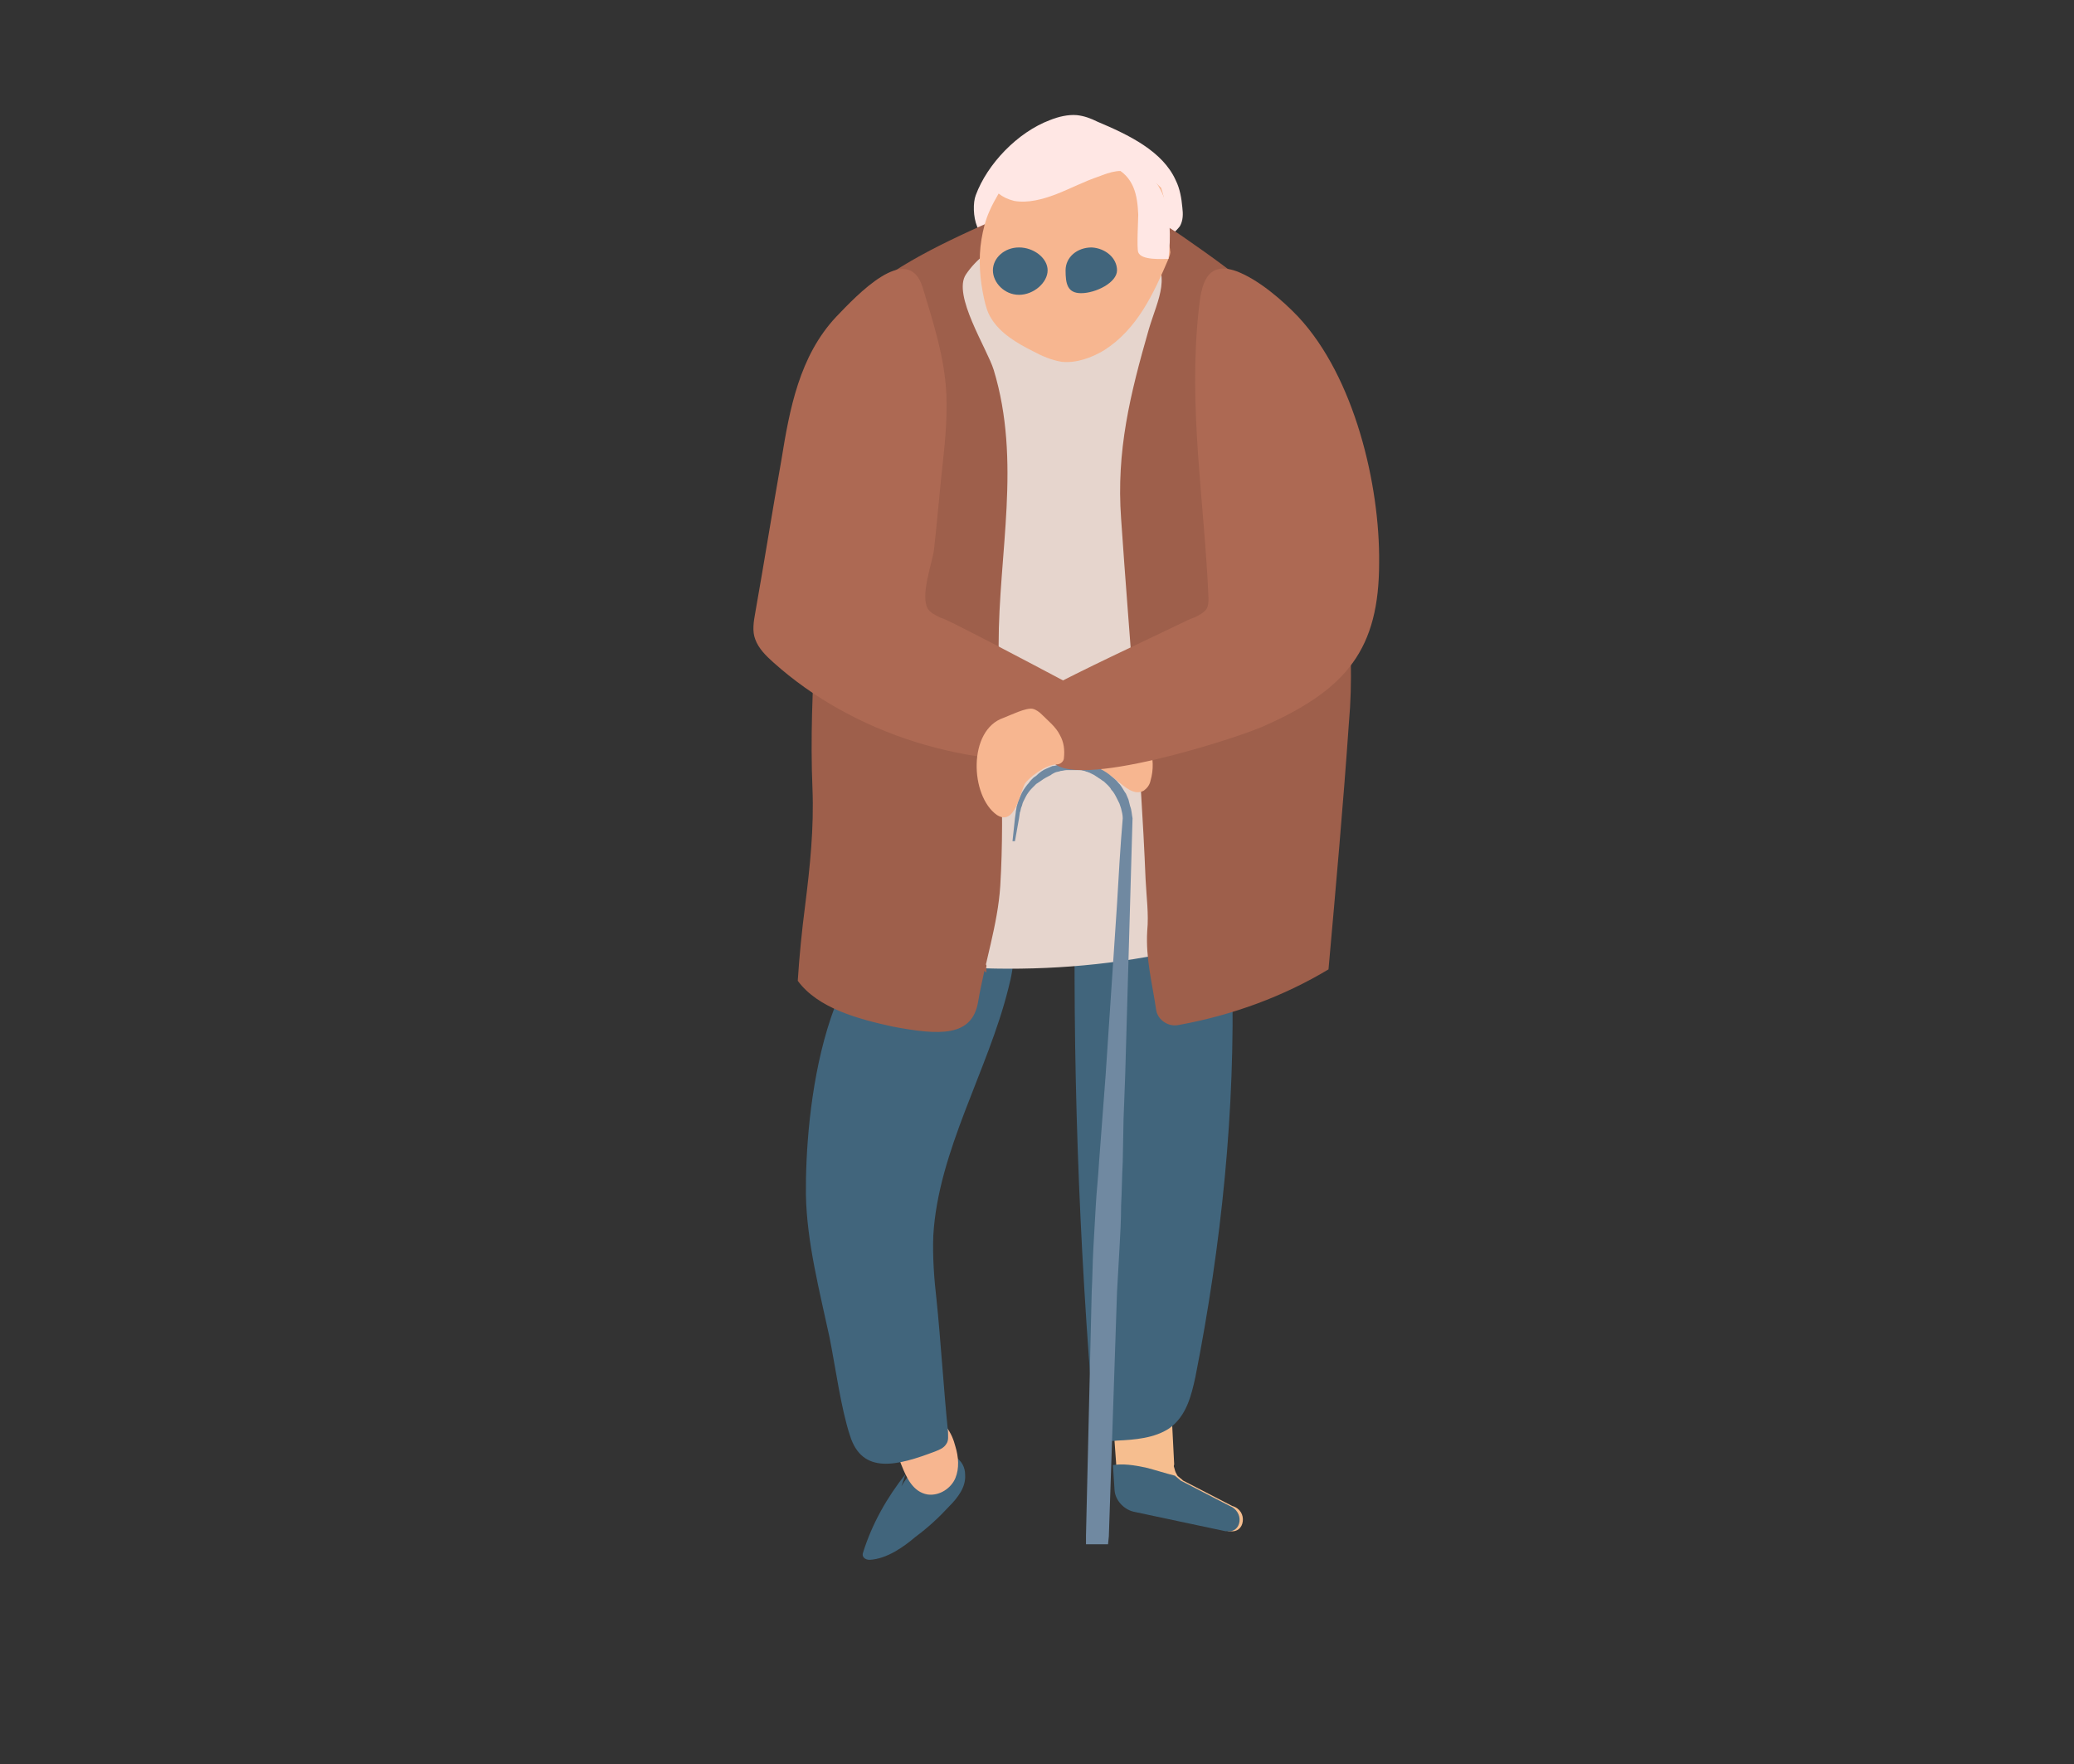 <?xml version="1.0" encoding="UTF-8"?> <!-- Generator: Adobe Illustrator 22.0.0, SVG Export Plug-In . SVG Version: 6.00 Build 0) --> <svg xmlns="http://www.w3.org/2000/svg" xmlns:xlink="http://www.w3.org/1999/xlink" x="0px" y="0px" viewBox="0 0 254 216" style="enable-background:new 0 0 254 216;" xml:space="preserve"><rect x="0" y="0" width="254" height="216" fill="#333333" stroke="none"/> <style type="text/css"> .st0{fill:#F9A183;} .st1{fill:#41657C;} .st2{fill:#DFECFE;} .st3{fill:#87ACBF;} .st4{fill:#9E5F4B;} .st5{fill:#865843;} .st6{fill:#9E5D4E;} .st7{fill:#BAC4FD;} .st8{fill:#E96C5A;} .st9{fill:#856C58;} .st10{fill:#7089A1;} .st11{fill:#41657B;} .st12{fill:#FED692;} .st13{fill:#DED1C1;} .st14{fill:#013955;} .st15{fill:#D87C63;} .st16{fill:#65372F;} .st17{opacity:0.42;} .st18{opacity:0.51;} .st19{fill:#61342E;} .st20{fill:#FFFFFF;} .st21{fill:#E3605B;} .st22{fill:#78CDD0;} .st23{opacity:0.46;} .st24{opacity:0.48;} .st25{fill:#B97B6E;} .st26{fill:#C9DCF2;} .st27{fill:#F7A09C;} .st28{fill:#5193A2;} .st29{fill:#B3DCE0;} .st30{opacity:0.39;} .st31{opacity:0.25;} .st32{fill:#814F3B;} .st33{fill:#B3CD5D;} .st34{fill:#82B1AA;} .st35{fill:#EDDDAB;} .st36{fill:#C3DCA5;} .st37{fill:#F2DAD8;} .st38{fill:#DBBCBA;} .st39{fill:#B2B2B2;} .st40{fill:#FCC545;} .st41{fill:#B47C6F;} .st42{fill:#F6BE8F;} .st43{fill:#D39568;} .st44{fill:#F7A09B;} .st45{fill:#FFE7E4;} .st46{fill:#E6D5CD;} .st47{opacity:0.6;} .st48{fill:#F7B690;} .st49{fill:#78BCC2;} .st50{fill:#AD6953;} .st51{fill:#F67B6B;} </style> <g id="Layer_3"> </g> <g id="Layer_1"> <g> <g> <g> <path class="st42" d="M152.2,186.3c-0.1,0.8-0.7,1.3-1.5,1.2c-0.1,0-0.1,0-0.2,0l-11.3-2.4c-1.2-0.3-2.2-1.4-2.3-2.6l-0.2-3.1 l0-0.1l-0.5-6.9l7.3,1l0.3,5.9c0,0.1-0.1,0.2,0,0.4c0.1,0.3,0.1,0.5,0.3,0.8c0,0.1,0.1,0.1,0.1,0.2c0,0,0,0,0,0 c0.2,0.2,0.5,0.4,0.7,0.6l6,3.1C151.9,184.7,152.3,185.5,152.2,186.3z"></path> </g> </g> <g> <g> <path class="st11" d="M151.8,186.3c-0.1,0.8-0.7,1.3-1.5,1.2c-0.1,0-0.1,0-0.2,0l-11.3-2.4c-1.2-0.3-2.2-1.4-2.3-2.6l-0.2-3.1 c1.2-0.2,2.6,0,4,0.3c1.2,0.3,2.4,0.7,3.6,1l0,0c0.2,0.2,0.5,0.4,0.7,0.6l6,3.1C151.4,184.7,151.9,185.5,151.8,186.3z"></path> </g> </g> <g> <g> <path class="st45" d="M126.7,27.4c-3-1.2-0.9-4.1-2.4-1.7c-0.5,0.8-0.9,1.7-1.6,2.4c-3.1,2.9-3.9-2.4-3.2-4.2 c1.4-3.8,5.1-7.7,9.1-9.2c1-0.4,2.2-0.7,3.3-0.6c0.9,0.1,1.7,0.4,2.5,0.8c3.8,1.6,8,3.6,9.6,7.2c0.5,1,0.7,2.2,0.8,3.3 c0.1,0.8,0.1,1.6-0.3,2.3c-2,2.6-3.5,0.5-4-1.4c-0.3-1-0.8-2-1.4-3C138,21.3,128.8,28.2,126.7,27.4z"></path> </g> </g> <g> <g> <path class="st1" d="M110.9,180.5c-2.3,2.9-4.1,6.1-5.2,9.6c-0.2,0.5,0.2,0.9,0.8,0.9c2.1-0.1,4.2-1.6,5.6-2.8 c1.5-1.1,2.9-2.4,4.1-3.7c1.1-1.1,2.1-2.4,2-3.9c0-0.9-0.4-1.7-1.2-2.2c-1.2-0.7-2.5-0.2-3.5,0.4c-1.3,0.8-2.4,1.9-3.1,3.2 L110.9,180.5z"></path> </g> </g> <g> <g> <path class="st48" d="M109.2,176.3c0.4,1,0.8,2.1,1.2,3.1c0.6,1.5,1.4,3.3,3.2,3.6c1.5,0.2,2.9-0.8,3.4-2c0.5-1.2,0.4-2.6,0-3.9 c-0.4-1.6-1.4-3.4-3.2-3.6c-1.9-0.2-3.2,1.5-4.2,3c-0.3,0.5-0.3,1.4,0.3,1.3L109.2,176.3z"></path> </g> </g> <g> <g> <path class="st1" d="M114,111c-13.3,2.9-15.4,25.3-15.3,35.3c0.1,5.8,1.7,11.9,2.9,17.5c0.7,3.5,1.4,8.7,2.5,12 c1.5,4.8,5.8,3.7,10.5,1.9c0.5-0.2,1-0.4,1.3-0.9c0.3-0.4,0.2-1,0.2-1.5c-0.5-4.8-0.9-11.3-1.4-16.1c-0.3-2.6-0.5-5.3-0.4-7.9 c0.6-10.4,6.7-20.2,9.2-30.3c0.7-2.7,1.2-5.8-0.7-8.1C120.9,110.7,117.1,110.3,114,111z"></path> </g> </g> <g> <g> <path class="st1" d="M131.7,106.9c-0.4,22.6,0.4,45.1,2.3,67.6c0,0.5,0.1,1,0.5,1.4c0.5,0.6,1.5,0.6,2.3,0.5 c2.2-0.1,4.6-0.3,6.4-1.5c2.1-1.5,2.7-4,3.2-6.3c3.2-16.2,4.9-32.7,4.5-49.1c-0.1-4.2-0.5-8.8-3.6-11.9 c-3.3-3.3-9.5-3.9-13.5-1.2c-1,0.7-2,1.7-1.7,2.8L131.7,106.9z"></path> </g> </g> <g> <g> <g> <path class="st46" d="M145.7,113.9c-0.3-6.5-0.7-13-1-19.4c-0.3-5.5-0.6-11,0.3-16.5c0.6-4.3,2-8.4,2.8-12.7 c1.5-7.4-3.1-14.6-3.6-22.1c-0.3-3.5,6.7-9,3.5-11.5c-3.2-2.5-11.6-4.4-16.1-4.3c-5.5,0.1-12.9,2.6-16.1,6.1 c-2.2,2.5,3.5,5.2,3.6,8.3c0.3,6-3.4,16.3-2.7,22.2c0.5,4.1,1.7,5.4,1.8,9.5c0.2,14.9,0.4,29.8,0.6,44.6c0,0.1,0,0.2,0,0.4 c8.2,0.4,16.6-0.2,24.6-1.9c0.7-0.1,1.4-0.3,1.9-0.7v0C145.7,115.4,145.7,114.6,145.7,113.9z"></path> </g> </g> <g> <g> <path class="st4" d="M120.3,118.5c0.2,0,0.3,0,0.5,0c0-0.1,0-0.2,0-0.4C120.6,118.2,120.5,118.3,120.3,118.5z"></path> </g> </g> <g> <g> <path class="st4" d="M164.3,58.9C164,54.5,163.8,50,162,46c-3.1-7.1-10.2-12.2-17.1-17c-7.8-5.4-14.4-6-23.5-1.9 c-6.7,3-13.5,6.2-18.2,11.3c-5.5,6-1.9,14.6-2.2,21.6C100.5,72,99,84.4,99.5,96.5c0.2,4.9-0.3,9.6-0.9,14.4 c-0.4,3.1-0.7,6.1-0.9,9.2l0,0c2.5,3.4,7.5,4.7,11.6,5.6c5.8,1.1,9.8,1.3,10.5-3.1c0.8-4.7,2.4-9.4,2.7-14.1 c0.6-9.8-0.2-19.7-0.2-29.5c0-11.3,2.8-22.5-0.6-33.7c-0.8-2.6-5.1-9.2-3.4-11.7c2.4-3.6,7.8-6,11.8-6.1 c3.1-0.1,8.1,1.1,10.4,3.1c3.2,2.9,1.3,6,0.2,9.7c-2.3,8-4,14.9-3.4,23.2c1,14.7,2.4,29.5,3,44.2c0.1,2.1,0.4,4.2,0.2,6.3 c-0.2,3.4,0.6,6.3,1.1,9.7c0.2,1.2,1.5,2.1,2.8,1.8c6.6-1.2,12.8-3.5,18.3-6.8c0.9-10.1,1.8-20.1,2.5-30.2 C166.1,78.6,164.3,68.8,164.3,58.9z"></path> </g> </g> <g> <g> <path class="st4" d="M120.1,118.5l0.1,0.1l0.6,0.5c0-0.2,0-0.4,0-0.6c-0.2,0-0.3,0-0.5,0C120.3,118.5,120.2,118.5,120.1,118.5z "></path> </g> </g> </g> <g> <g> <g> <path class="st50" d="M116.9,76.4c-0.6-0.3-1.2-0.6-1.8-0.8c-0.6-0.3-1.2-0.6-1.5-1.1c-0.9-1.7,0.6-5.6,0.8-7.3 c0.4-3.6,0.7-7.3,1.1-10.9c0.3-2.7,0.5-5.3,0.4-8c-0.2-4.5-1.6-8.8-2.9-13.1c-1.8-5.8-8.2,1.1-10.6,3.6 c-4.5,4.8-5.7,11.3-6.7,17.5c-1.1,6.2-2.1,12.5-3.2,18.7c-0.2,1.1-0.4,2.3,0,3.3c0.4,1.1,1.3,2,2.2,2.8 c9.8,8.8,24.1,13.3,37.8,11.8l3.7-6.4C130.3,83.4,122.9,79.4,116.9,76.4z"></path> </g> </g> <g> <g> <path class="st48" d="M138.4,87.9c-1-0.3-2-0.6-3-0.8c-2.2,1.7-3.7,4.1-4.2,6.7c2-0.2,4.1,0.5,5.5,1.7c1,0.8,2.2,2,3.4,1.3 c0.4-0.3,0.7-0.7,0.8-1.2C141.7,92.9,140.7,89.9,138.4,87.9z"></path> </g> </g> </g> <g> <g> <path class="st48" d="M143.1,29.9c0-0.1-0.1-0.1-0.1-0.2c-0.7-1.5-0.3-3.2-0.4-4.8c0-0.6-0.2-1.3-0.4-1.9 c-0.6-0.6-1.2-1.1-1.8-1.6c-0.4,0.3-1,0.4-1.6,0c-1.3-0.9-2.9-0.3-4.2,0.2c-1.8,0.6-3.5,1.5-5.3,2.2c-1.6,0.6-3.4,1.1-5.1,0.8 c-0.8-0.2-1.4-0.5-1.9-0.9c-0.4,0.7-0.8,1.4-1.1,2.1c-0.5,1.1-0.8,2.3-1,3.5c-0.4,2.4-0.2,4.9,0.3,7.2c0.2,0.9,0.4,1.7,0.9,2.5 c1.1,1.8,3.1,3,5.1,4c1.1,0.6,2.3,1.1,3.5,1.3c1.8,0.2,3.7-0.5,5.2-1.4c4.1-2.6,6.1-7,7.9-11.2c0.1-0.3,0.3-0.7,0.2-1 C143.3,30.4,143.2,30.1,143.1,29.9z"></path> </g> </g> <g> <g> <path class="st45" d="M143.1,31.7c-0.8,0-3.3,0.2-3.7-0.8c-0.2-0.5,0-4.1,0-4.6c-0.1-2.4-0.5-4.7-3.1-5.9 c-0.5-0.2-1.2-0.7-1.1-1.2c0.1-0.5,0.8,0.4,1.4,0.4C143,20.4,143.7,26.5,143.1,31.7C143.1,31.7,143.1,31.7,143.1,31.7z"></path> </g> </g> <g> <g> <path class="st10" d="M129.2,94.6c0.2-0.1,0.5-0.1,0.7-0.2c0.2,0,0.5-0.1,0.7-0.1c0.2,0,0.5,0,0.7,0l0.4,0l0.4,0 c0.1,0,0.3,0,0.3,0l0.4,0.1c0.1,0,0.2,0.1,0.3,0.1c0.1,0,0.2,0.1,0.3,0.1c0.2,0.1,0.4,0.2,0.6,0.3l0.3,0.2l0.3,0.2 c0.2,0.1,0.4,0.3,0.6,0.4c0.3,0.3,0.7,0.6,0.9,1c0.3,0.3,0.5,0.7,0.7,1.1c0.1,0.2,0.2,0.4,0.3,0.6l0.1,0.3l0.1,0.3 c0.1,0.4,0.2,0.8,0.2,1.2c-0.3,3.5-0.5,7-0.7,10.5l-0.7,10.5l-0.7,10.5L135,137l-0.4,5.3c-0.1,1.8-0.3,3.5-0.4,5.3 c-0.1,1.8-0.2,3.5-0.3,5.3c-0.1,1.8-0.1,3.5-0.2,5.3L133,188l0,1.1h2.7l0.1-1l1-29.9c0.1-1.8,0.2-3.5,0.3-5.3 c0.1-1.8,0.2-3.5,0.2-5.3c0.1-1.8,0.1-3.5,0.2-5.3l0.1-5.3l0.2-5.3l0.3-10.5l0.3-10.5c0.1-3.5,0.2-7,0.3-10.5l0,0l0,0 c-0.1-0.5-0.1-1-0.3-1.5l-0.1-0.4l-0.1-0.4c-0.1-0.2-0.2-0.5-0.3-0.7c-0.3-0.4-0.5-0.9-0.9-1.3c-0.3-0.4-0.7-0.7-1.2-1.1 c-0.4-0.3-0.9-0.6-1.4-0.8c-0.2-0.1-0.5-0.2-0.8-0.3c-0.1,0-0.3-0.1-0.4-0.1c-0.1,0-0.3-0.1-0.4-0.1l-0.4-0.1l0,0l0,0l0,0 l-0.1,0l-0.2,0l-0.4,0l-0.4,0c-0.3,0-0.5,0-0.8,0.1c-0.3,0-0.5,0.1-0.8,0.1c-0.3,0.1-0.5,0.2-0.8,0.2c-0.2,0.1-0.5,0.2-0.7,0.3 c-0.5,0.2-0.9,0.5-1.3,0.9l-0.3,0.2c-0.1,0.1-0.2,0.2-0.3,0.3c-0.2,0.2-0.3,0.4-0.5,0.6c-0.3,0.4-0.6,0.8-0.8,1.3 c-0.1,0.2-0.2,0.5-0.3,0.7c-0.1,0.2-0.1,0.5-0.2,0.7c0,0.2-0.1,0.5-0.1,0.7l-0.1,0.7L124,103l0.3,0l0.5-2.8l0.1-0.7 c0.1-0.2,0.1-0.5,0.2-0.7c0.1-0.2,0.1-0.4,0.2-0.6c0.1-0.2,0.2-0.4,0.3-0.6c0.2-0.4,0.5-0.8,0.8-1.1c0.2-0.2,0.3-0.3,0.5-0.5 l0.3-0.2l0.3-0.2c0.4-0.3,0.8-0.5,1.2-0.7C128.8,94.8,129,94.7,129.2,94.6z"></path> </g> </g> <g> <g> <g> <path class="st50" d="M144.5,76.4c0.6-0.3,1.2-0.6,1.8-0.8c0.6-0.3,1.2-0.6,1.5-1.1c0.2-0.4,0.2-0.8,0.2-1.3 c-0.5-11.9-2.5-23.2-1.2-35.2c0.3-3.1,0.9-6.1,4.6-4.8c2.7,1,5.7,3.6,7.6,5.6c6.9,7.4,10,20.6,9.9,30.1 c0,10.5-3.9,15.5-14.1,20c-3,1.4-23.7,8.1-26,4.2l-2.6-4.5c-0.8-1.4-0.2-3.1,1.3-3.9C133,81.8,139.3,78.9,144.5,76.4z"></path> </g> </g> <g> <g> <path class="st48" d="M122.9,87.9c0.8-0.3,2.8-1.3,3.6-1.1c0.4,0.1,0.8,0.4,1.1,0.7c0.8,0.8,1.7,1.5,2.2,2.5 c0.5,0.9,0.6,1.8,0.5,2.8c0,0.4-0.4,0.8-0.9,0.8c-1.3,0-3.4,1.6-3.9,2.4c-0.6,1.1-1.2,5.2-3.4,3.8 C118.8,97.5,118.5,89.4,122.9,87.9z"></path> </g> </g> </g> <g> <g> <g> <path class="st1" d="M128.3,33.1c0,1.5-1.7,3-3.5,3s-3.2-1.5-3.2-3s1.4-2.8,3.2-2.8S128.3,31.6,128.3,33.1z"></path> </g> </g> <g> <g> <path class="st1" d="M136.8,33.1c0,1.5-2.6,2.8-4.4,2.8c-1.7,0-1.9-1.2-1.9-2.8s1.4-2.8,3.2-2.8 C135.4,30.4,136.8,31.6,136.8,33.1z"></path> </g> </g> </g> </g> </g> <g id="Layer_2"> </g> </svg> 